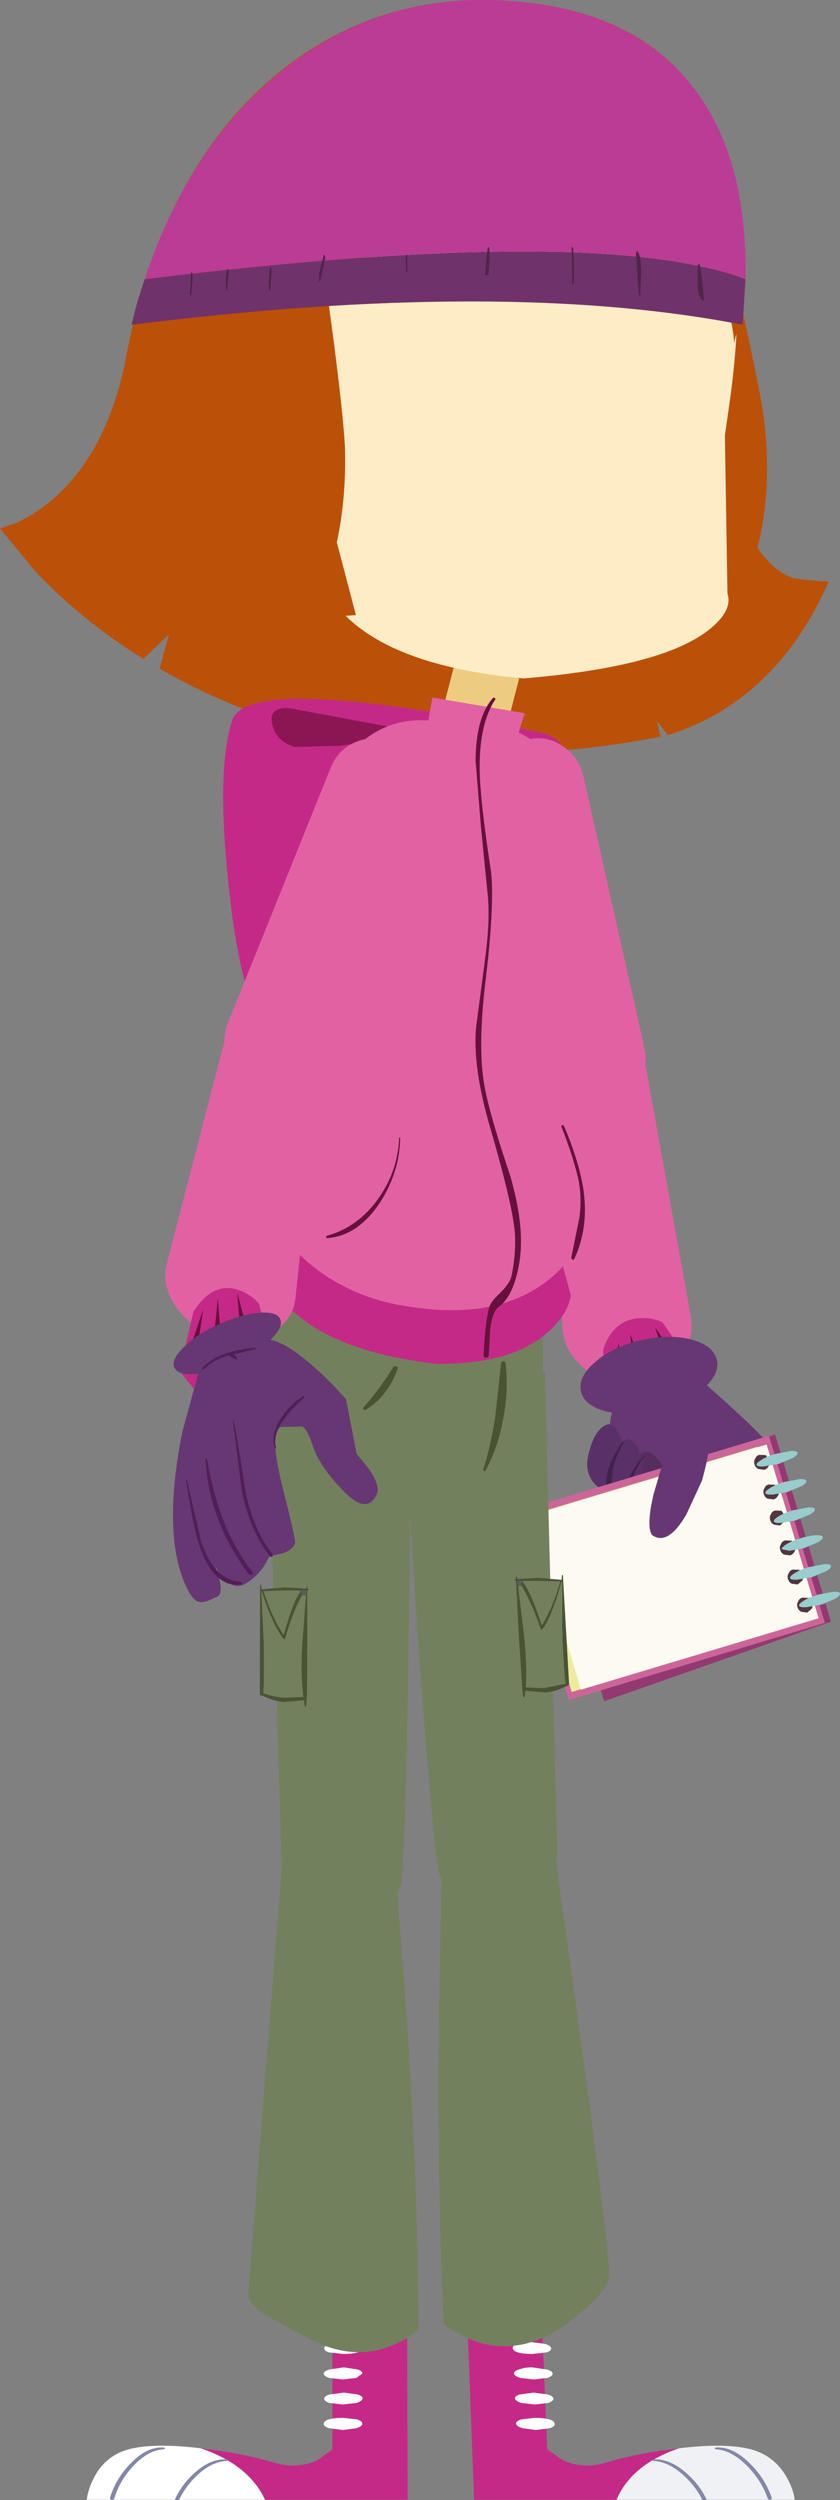 <?xml version="1.0" encoding="UTF-8" standalone="no"?>
<svg xmlns:xlink="http://www.w3.org/1999/xlink" height="484.95px" width="163.1px" xmlns="http://www.w3.org/2000/svg">
  <rect width="100%" height="100%" fill="#808080" stroke="none"/>
  <g transform="matrix(1.0, 0.0, 0.0, 1.0, -483.65, -446.2)">
    <path d="M531.45 498.65 Q531.75 498.0 531.75 496.6 L531.95 496.6 532.05 497.5 531.75 504.45 531.55 504.45 531.45 498.65" fill="#51244a" fill-rule="evenodd" stroke="none"/>
    <path d="M609.0 652.95 L617.75 701.35 Q618.6 706.1 615.55 709.9 612.4 713.75 607.1 714.35 L606.35 714.45 Q600.95 714.7 597.05 711.55 593.1 708.3 592.85 703.6 L590.75 656.5 Q590.7 654.0 593.05 651.85 595.4 649.6 599.05 648.9 602.7 648.15 605.55 649.25 608.5 650.5 609.0 652.95" fill="#e162a2" fill-rule="evenodd" stroke="none"/>
    <path d="M607.75 701.9 Q610.25 701.7 612.3 702.7 L617.45 710.2 616.7 714.05 Q615.25 718.15 611.45 719.45 607.75 720.85 604.05 719.45 L601.15 717.8 600.75 707.95 Q602.75 702.2 607.75 701.9" fill="#c52987" fill-rule="evenodd" stroke="none"/>
    <path d="M613.1 710.5 L610.8 703.55 614.95 709.75 613.1 710.5 M604.15 714.2 L602.2 713.75 603.8 706.7 604.15 714.2 M608.8 712.05 L606.8 712.35 606.0 705.0 608.8 712.05" fill="#67103e" fill-rule="evenodd" stroke="none"/>
    <path d="M608.35 713.25 Q612.15 711.0 616.1 711.9 L616.1 710.75 Q632.9 725.2 633.45 727.35 634.0 729.45 632.45 745.6 L617.05 734.85 614.1 735.0 Q610.7 734.55 606.7 732.15 601.95 729.3 602.0 724.0 601.95 720.7 603.3 718.35 605.1 715.2 608.35 713.25" fill="#673773" fill-rule="evenodd" stroke="none"/>
    <path d="M605.75 741.6 Q605.4 739.85 605.4 737.5 605.35 732.85 606.8 729.95 608.3 726.9 610.25 728.15 611.1 728.7 613.4 731.8 L617.25 747.25 605.75 741.6" fill="#552e5f" fill-rule="evenodd" stroke="none"/>
    <path d="M608.65 729.9 L607.1 737.6 Q606.9 738.3 606.25 738.5 604.95 739.05 602.85 736.8 600.55 734.5 601.85 730.25 602.9 726.55 604.95 725.55 606.25 724.85 607.35 726.85 L608.65 729.9" fill="#593068" fill-rule="evenodd" stroke="none"/>
    <path d="M604.9 727.0 L603.4 734.75 Q603.2 735.4 602.5 735.7 601.2 736.15 599.1 734.0 596.85 731.6 598.15 727.4 599.2 723.65 601.2 722.65 602.5 721.95 603.6 724.0 604.25 725.05 604.9 727.0" fill="#593068" fill-rule="evenodd" stroke="none"/>
    <path d="M608.65 728.6 L608.8 728.75 Q606.7 731.35 605.95 734.7 605.65 736.9 605.65 741.4 L605.55 741.6 605.3 741.45 Q604.15 738.35 605.2 734.65 606.25 731.05 608.65 728.6" fill="#41224d" fill-rule="evenodd" stroke="none"/>
    <path d="M604.55 725.85 Q604.85 725.85 604.75 726.0 603.4 728.3 602.7 730.85 L602.4 733.45 602.3 736.1 602.15 736.3 Q601.95 736.3 601.85 736.15 600.15 732.1 604.55 725.85" fill="#41224d" fill-rule="evenodd" stroke="none"/>
    <path d="M622.85 710.0 Q623.45 712.75 620.1 715.65 616.65 718.5 611.2 719.8 605.8 721.05 601.45 720.0 597.1 718.9 596.45 716.1 595.85 713.3 599.2 710.4 602.6 707.45 608.05 706.15 613.45 704.95 617.8 706.0 622.15 707.15 622.85 710.0" fill="#673773" fill-rule="evenodd" stroke="none"/>
    <path d="M641.8 755.8 L642.35 757.7 640.4 758.05 Q639.2 758.15 639.1 757.8 639.0 757.45 640.05 756.75 640.7 756.15 641.8 755.8" fill="#edeb9e" fill-rule="evenodd" stroke="none"/>
    <path d="M643.95 757.25 L645.0 760.75 600.95 776.2 590.1 739.9 634.15 724.45 643.4 755.3 643.05 755.45 Q642.1 755.8 641.45 756.3 640.6 756.95 640.7 757.3 640.85 757.7 641.85 757.65 L643.6 757.35 643.95 757.25" fill="#933972" fill-rule="evenodd" stroke="none"/>
    <path d="M640.0 756.55 Q639.0 757.15 639.1 757.5 639.25 757.9 640.4 757.9 L642.75 757.5 643.8 761.0 594.1 775.95 583.25 739.65 632.95 724.7 642.2 755.55 Q640.85 755.95 640.0 756.55" fill="#cc6699" fill-rule="evenodd" stroke="none"/>
    <path d="M630.65 726.85 L640.75 760.55 594.65 774.4 584.55 740.7 630.65 726.85" fill="#edeb9e" fill-rule="evenodd" stroke="none"/>
    <path d="M636.6 758.5 Q636.4 757.85 636.75 757.35 636.95 756.8 637.55 756.65 L638.8 756.7 639.45 757.65 Q639.65 758.3 639.4 758.75 639.1 759.35 638.5 759.55 L637.35 759.4 Q636.8 759.15 636.6 758.5" fill="#53353f" fill-rule="evenodd" stroke="none"/>
    <path d="M634.9 753.1 Q634.7 752.45 635.05 751.95 635.25 751.4 635.85 751.25 L637.1 751.3 637.75 752.25 Q637.95 752.9 637.7 753.35 L636.8 754.15 635.65 754.0 Q635.1 753.75 634.9 753.1" fill="#53353f" fill-rule="evenodd" stroke="none"/>
    <path d="M633.25 747.45 Q633.05 746.8 633.4 746.3 633.6 745.75 634.2 745.6 L635.45 745.65 636.1 746.6 Q636.3 747.25 636.05 747.7 L635.15 748.5 634.0 748.35 Q633.45 748.1 633.25 747.45" fill="#53353f" fill-rule="evenodd" stroke="none"/>
    <path d="M631.55 741.5 Q631.35 740.85 631.7 740.35 631.9 739.8 632.5 739.65 L633.75 739.7 Q634.2 740.0 634.4 740.65 634.6 741.3 634.35 741.75 634.05 742.35 633.45 742.55 L632.3 742.4 Q631.75 742.15 631.55 741.5" fill="#53353f" fill-rule="evenodd" stroke="none"/>
    <path d="M630.15 736.55 Q629.95 735.9 630.3 735.4 630.5 734.85 631.1 734.7 L632.35 734.75 633.0 735.7 Q633.2 736.35 632.95 736.8 632.65 737.4 632.05 737.6 L630.9 737.45 Q630.35 737.2 630.15 736.55" fill="#53353f" fill-rule="evenodd" stroke="none"/>
    <path d="M628.3 730.8 Q628.1 730.15 628.45 729.65 628.65 729.1 629.25 728.95 L630.5 729.0 631.15 729.95 Q631.35 730.6 631.1 731.05 L630.2 731.85 629.05 731.7 Q628.5 731.45 628.3 730.8" fill="#53353f" fill-rule="evenodd" stroke="none"/>
    <path d="M632.5 726.4 L642.6 760.1 596.45 773.95 586.4 740.25 632.5 726.4" fill="#fcfaf1" fill-rule="evenodd" stroke="none"/>
    <path d="M638.5 757.95 Q638.3 757.3 638.65 756.8 638.85 756.25 639.45 756.1 L640.7 756.15 Q641.15 756.45 641.35 757.1 641.55 757.75 641.3 758.2 L640.4 759.0 639.25 758.85 Q638.7 758.6 638.5 757.95" fill="#53353f" fill-rule="evenodd" stroke="none"/>
    <path d="M636.65 752.5 Q636.45 751.85 636.8 751.35 637.0 750.8 637.6 750.65 L638.85 750.7 639.5 751.65 Q639.7 752.3 639.45 752.75 L638.55 753.55 637.4 753.4 Q636.85 753.15 636.65 752.5" fill="#53353f" fill-rule="evenodd" stroke="none"/>
    <path d="M635.15 746.85 Q634.95 746.2 635.3 745.7 635.5 745.15 636.1 745.0 L637.35 745.05 Q637.8 745.35 638.0 746.0 638.2 746.65 637.95 747.1 637.65 747.7 637.05 747.9 L635.9 747.75 Q635.35 747.5 635.15 746.85" fill="#53353f" fill-rule="evenodd" stroke="none"/>
    <path d="M633.2 741.05 Q633.0 740.4 633.35 739.9 633.55 739.35 634.15 739.2 L635.4 739.25 636.05 740.2 Q636.25 740.85 636.0 741.3 L635.1 742.1 633.95 741.95 Q633.4 741.7 633.2 741.05" fill="#53353f" fill-rule="evenodd" stroke="none"/>
    <path d="M631.95 736.0 Q631.75 735.35 632.1 734.85 632.3 734.3 632.9 734.15 L634.15 734.2 634.8 735.15 Q635.0 735.8 634.75 736.25 634.45 736.85 633.85 737.05 L632.7 736.9 Q632.15 736.65 631.95 736.0" fill="#53353f" fill-rule="evenodd" stroke="none"/>
    <path d="M630.15 730.25 Q629.95 729.6 630.3 729.1 630.5 728.55 631.1 728.4 L632.35 728.45 633.0 729.4 Q633.2 730.05 632.95 730.5 632.65 731.1 632.05 731.3 L630.9 731.15 Q630.35 730.9 630.15 730.25" fill="#53353f" fill-rule="evenodd" stroke="none"/>
    <path d="M645.45 754.95 Q646.65 754.9 646.75 755.25 646.9 755.65 645.85 756.3 L643.1 757.45 642.9 757.5 640.25 757.95 Q638.95 758.05 638.8 757.65 638.7 757.3 639.85 756.6 640.85 756.0 642.35 755.55 L642.55 755.5 645.45 754.95" fill="#99cccc" fill-rule="evenodd" stroke="none"/>
    <path d="M643.7 749.6 Q644.9 749.55 645.0 749.9 645.15 750.3 644.1 750.95 L641.35 752.1 641.15 752.15 638.5 752.6 Q637.2 752.7 637.05 752.3 636.95 751.95 638.1 751.25 639.1 750.65 640.6 750.2 L640.8 750.15 643.7 749.6" fill="#99cccc" fill-rule="evenodd" stroke="none"/>
    <path d="M638.9 733.1 Q640.1 733.05 640.2 733.4 640.35 733.8 639.3 734.45 L636.55 735.6 636.35 735.65 633.7 736.1 Q632.4 736.2 632.25 735.8 632.15 735.45 633.3 734.75 634.3 734.15 635.8 733.7 L636.0 733.65 638.9 733.1" fill="#99cccc" fill-rule="evenodd" stroke="none"/>
    <path d="M640.55 738.6 Q641.75 738.55 641.85 738.9 642.0 739.3 640.95 739.95 L638.2 741.1 638.0 741.15 635.35 741.6 Q634.05 741.7 633.9 741.3 633.8 740.95 634.95 740.25 635.95 739.65 637.45 739.2 L637.65 739.15 640.55 738.6" fill="#99cccc" fill-rule="evenodd" stroke="none"/>
    <path d="M642.1 744.0 Q643.3 743.95 643.4 744.3 643.55 744.7 642.5 745.35 L639.75 746.5 639.55 746.55 636.9 747.0 635.45 746.7 Q635.35 746.35 636.5 745.65 637.5 745.05 639.0 744.6 L639.2 744.55 Q640.8 744.05 642.1 744.0" fill="#99cccc" fill-rule="evenodd" stroke="none"/>
    <path d="M637.2 727.65 Q638.4 727.6 638.5 727.95 638.65 728.35 637.6 729.0 L634.85 730.15 634.65 730.2 632.0 730.65 Q630.7 730.75 630.55 730.35 630.45 730.0 631.6 729.3 632.6 728.7 634.1 728.25 L634.3 728.2 637.2 727.65" fill="#99cccc" fill-rule="evenodd" stroke="none"/>
    <path d="M612.4 712.85 Q614.85 711.95 617.3 711.8 L621.25 724.25 Q621.95 726.2 619.95 733.4 L616.9 740.0 Q613.3 746.15 610.25 743.95 609.1 742.25 610.55 736.05 L612.25 730.25 Q610.85 728.75 609.5 726.65 606.9 722.3 607.15 718.5 607.45 714.75 612.4 712.85" fill="#673773" fill-rule="evenodd" stroke="none"/>
    <path d="M622.3 489.55 Q620.1 562.65 644.1 558.9 L622.9 569.15 Q601.35 579.6 594.75 566.7 588.2 553.7 586.95 535.0 585.75 516.25 590.7 502.8 595.55 489.25 603.7 488.85 L608.6 488.6 622.3 489.55" fill="#bb5009" fill-rule="evenodd" stroke="none"/>
    <path d="M589.9 921.3 L592.9 923.4 Q596.75 925.15 601.05 923.95 607.5 922.0 615.5 921.1 606.25 924.25 603.35 931.1 L575.7 931.1 574.4 896.65 588.9 897.15 589.9 921.3" fill="#c52987" fill-rule="evenodd" stroke="none"/>
    <path d="M629.45 921.3 Q634.2 922.6 636.55 927.0 637.75 929.2 637.95 931.1 L603.35 931.1 Q606.25 924.25 615.5 921.1 624.45 920.0 629.45 921.3" fill="#eff1f5" fill-rule="evenodd" stroke="none"/>
    <path d="M590.65 901.65 Q590.75 902.2 589.75 902.5 L587.1 902.8 Q583.35 902.8 583.2 901.65 583.15 901.2 584.15 900.85 L586.8 900.5 589.5 900.85 Q590.6 901.2 590.65 901.65" fill="#ffffff" fill-rule="evenodd" stroke="none"/>
    <path d="M584.45 905.8 Q585.45 905.4 587.0 905.4 L589.75 905.8 Q590.9 906.1 590.95 906.6 591.0 907.05 589.95 907.45 L587.3 907.75 584.65 907.45 Q583.5 907.05 583.45 906.6 583.4 906.1 584.45 905.8" fill="#ffffff" fill-rule="evenodd" stroke="none"/>
    <path d="M584.6 910.65 L587.25 910.3 589.95 910.65 Q591.05 910.95 591.1 911.45 591.15 911.9 590.15 912.3 L587.55 912.6 584.8 912.3 Q583.7 911.9 583.65 911.45 583.6 910.95 584.6 910.65" fill="#ffffff" fill-rule="evenodd" stroke="none"/>
    <path d="M584.85 915.5 L587.4 915.2 Q591.2 915.2 591.35 916.35 591.45 916.85 590.4 917.2 L587.7 917.55 585.1 917.2 Q583.95 916.85 583.85 916.35 583.8 915.85 584.85 915.5" fill="#ffffff" fill-rule="evenodd" stroke="none"/>
    <path d="M620.05 931.15 Q618.8 928.6 616.5 926.45 613.45 923.65 610.45 923.55 L610.3 923.4 610.4 923.25 Q613.7 923.05 616.9 925.9 619.55 928.2 620.9 931.15 L620.05 931.15" fill="#8488a5" fill-rule="evenodd" stroke="none"/>
    <path d="M622.6 921.3 L622.45 921.15 622.55 920.95 Q625.85 920.7 629.1 923.9 632.1 926.75 633.45 930.55 633.65 930.95 633.25 931.05 632.9 931.2 632.7 930.8 631.5 927.35 628.7 924.5 625.6 921.4 622.6 921.3" fill="#8488a5" fill-rule="evenodd" stroke="none"/>
    <path d="M562.7 896.65 L562.8 931.1 535.15 931.1 Q531.95 924.25 522.55 921.1 530.6 922.0 537.1 923.95 541.5 925.15 545.3 923.4 L548.2 921.3 548.2 897.15 562.7 896.65" fill="#c52987" fill-rule="evenodd" stroke="none"/>
    <path d="M508.6 921.3 Q503.95 922.6 501.8 927.0 500.7 929.2 500.5 931.1 L535.1 931.1 Q531.95 924.25 522.6 921.1 513.6 920.0 508.6 921.3" fill="#ffffff" fill-rule="evenodd" stroke="none"/>
    <path d="M546.6 901.65 Q546.55 902.2 547.55 902.5 L550.2 902.8 Q553.95 902.8 554.05 901.65 554.1 901.2 553.05 900.85 L550.4 900.5 547.7 900.85 Q546.65 901.2 546.6 901.65" fill="#ffffff" fill-rule="evenodd" stroke="none"/>
    <path d="M553.0 905.8 L550.4 905.4 547.7 905.8 Q546.55 906.1 546.5 906.6 546.45 907.05 547.55 907.45 L550.2 907.75 552.85 907.45 554.0 906.6 Q554.05 906.1 553.0 905.8" fill="#ffffff" fill-rule="evenodd" stroke="none"/>
    <path d="M553.05 910.65 L550.4 910.3 547.7 910.65 Q546.65 910.95 546.6 911.45 546.55 911.9 547.55 912.3 L550.2 912.6 552.9 912.3 Q554.0 911.9 554.05 911.45 554.1 910.95 553.05 910.65" fill="#ffffff" fill-rule="evenodd" stroke="none"/>
    <path d="M553.0 915.5 L550.4 915.2 Q546.6 915.2 546.5 916.35 546.45 916.85 547.55 917.2 L550.2 917.55 552.85 917.2 Q553.95 916.85 554.0 916.35 554.05 915.85 553.0 915.5" fill="#ffffff" fill-rule="evenodd" stroke="none"/>
    <path d="M518.4 931.15 Q519.6 928.6 521.8 926.45 524.75 923.65 527.75 923.55 L527.9 923.4 527.75 923.25 Q524.5 923.05 521.4 925.9 518.85 928.2 517.55 931.15 L518.4 931.15" fill="#8488a5" fill-rule="evenodd" stroke="none"/>
    <path d="M515.5 921.3 L515.7 921.15 515.55 920.95 Q512.25 920.7 509.15 923.9 506.25 926.75 505.05 930.55 504.85 930.95 505.25 931.05 505.65 931.2 505.85 930.8 506.9 927.35 509.55 924.5 512.5 921.4 515.5 921.3" fill="#8488a5" fill-rule="evenodd" stroke="none"/>
    <path d="M589.45 712.25 L591.85 805.4 Q591.9 808.45 588.95 811.55 586.0 814.65 581.95 816.0 571.6 819.5 568.75 809.0 567.2 798.2 564.7 762.25 L562.5 728.65 589.45 712.25" fill="#73805e" fill-rule="evenodd" stroke="none"/>
    <path d="M585.3 753.25 Q586.9 755.4 588.85 761.45 590.6 758.9 592.4 753.0 589.8 752.85 585.4 752.85 L585.3 752.85 584.1 752.85 584.25 753.85 585.45 763.7 Q586.0 769.3 585.75 773.5 L589.1 773.65 593.45 772.8 Q592.95 768.35 592.8 762.35 L592.75 753.0 592.7 753.0 Q590.95 759.5 589.0 762.2 588.7 762.45 588.6 762.1 586.9 757.15 584.95 753.85 584.75 753.55 584.95 753.3 L585.3 753.25 M592.75 751.8 Q592.75 751.7 592.9 751.7 L592.95 751.8 594.15 772.9 593.85 773.25 593.65 773.25 Q591.75 774.25 589.6 774.5 L585.65 774.15 585.55 775.3 585.4 775.45 585.2 775.2 585.05 773.85 585.05 773.6 585.05 773.45 584.4 763.7 583.85 752.85 583.65 752.8 Q583.55 752.8 583.6 752.55 L583.8 752.5 583.8 752.15 Q583.75 751.9 584.05 752.15 L584.05 752.5 588.2 752.25 592.7 752.65 592.75 751.8" fill="#485434" fill-rule="evenodd" stroke="none"/>
    <path d="M585.3 752.85 L585.3 753.25 584.95 753.3 Q584.75 753.55 584.95 753.85 L584.25 753.85 584.1 752.85 585.3 752.85" fill="#5b5c57" fill-rule="evenodd" stroke="none"/>
    <path d="M585.3 752.85 L585.4 752.85 Q589.8 752.85 592.4 753.0 590.6 758.9 588.85 761.45 586.9 755.4 585.3 753.25 L585.3 752.85 M584.95 753.85 Q586.9 757.15 588.6 762.1 588.7 762.45 589.0 762.2 590.95 759.5 592.7 753.0 L592.75 753.0 592.8 762.35 Q592.95 768.35 593.45 772.8 L589.1 773.65 585.75 773.5 Q586.0 769.3 585.45 763.7 L584.25 753.85 584.95 753.85" fill="#73805e" fill-rule="evenodd" stroke="none"/>
    <path d="M591.25 804.75 Q602.65 885.55 601.9 888.15 601.15 890.7 597.05 894.25 593.0 897.8 589.5 899.5 579.3 904.1 569.85 897.0 568.5 871.85 568.85 837.45 L569.45 808.0 Q571.0 803.05 574.55 800.15 581.5 794.35 591.25 804.75" fill="#73805e" fill-rule="evenodd" stroke="none"/>
    <path d="M535.55 714.1 L563.4 730.55 563.0 764.2 Q562.5 800.15 561.65 811.0 559.3 821.4 548.75 817.9 544.7 816.5 541.6 813.45 538.45 810.3 538.3 807.3 L535.55 714.1" fill="#73805e" fill-rule="evenodd" stroke="none"/>
    <path d="M534.15 753.65 L534.15 753.55 534.35 753.65 534.45 754.5 538.9 754.1 543.1 754.35 543.15 754.0 Q543.35 753.75 543.35 754.0 L543.3 754.35 543.55 754.4 543.55 754.65 543.3 754.7 543.3 765.55 543.25 775.3 543.2 775.45 543.2 775.7 543.1 777.05 542.95 777.3 542.8 777.15 542.7 776.0 538.7 776.35 Q536.55 776.1 534.6 775.1 L534.4 775.1 Q534.1 775.1 534.1 774.75 L534.15 753.65 M542.25 755.7 Q540.45 759.0 539.05 763.95 539.0 764.3 538.65 764.05 536.55 761.35 534.45 754.85 L534.4 754.85 534.85 764.2 Q535.0 770.2 534.8 774.65 537.4 775.5 539.15 775.5 L542.55 775.35 Q542.0 771.15 542.3 765.55 L543.05 755.7 543.1 754.7 541.85 754.7 541.75 754.7 Q537.35 754.7 534.8 754.85 536.85 760.75 538.75 763.3 540.4 757.25 541.85 755.1 L542.25 755.15 542.25 755.7" fill="#485434" fill-rule="evenodd" stroke="none"/>
    <path d="M542.25 755.7 L542.25 755.15 541.85 755.1 541.75 754.7 541.85 754.7 543.1 754.7 543.05 755.7 542.25 755.7" fill="#5b5c57" fill-rule="evenodd" stroke="none"/>
    <path d="M543.05 755.7 L542.3 765.55 Q542.0 771.15 542.55 775.35 L539.15 775.5 Q537.4 775.5 534.8 774.65 535.0 770.2 534.85 764.2 L534.4 754.85 534.45 754.85 Q536.55 761.35 538.65 764.05 539.0 764.3 539.05 763.95 540.45 759.0 542.25 755.7 L543.05 755.7 M541.85 755.1 Q540.4 757.25 538.75 763.3 536.85 760.75 534.8 754.85 537.35 754.7 541.75 754.7 L541.85 755.1" fill="#73805e" fill-rule="evenodd" stroke="none"/>
    <path d="M538.55 805.9 Q547.75 795.5 555.05 801.3 558.7 804.2 560.5 809.15 L562.7 838.6 Q564.9 873.05 564.9 898.15 555.7 905.25 545.35 900.65 541.75 898.95 536.7 896.1 531.55 893.25 531.85 891.15 L538.55 805.9" fill="#73805e" fill-rule="evenodd" stroke="none"/>
    <path d="M627.05 486.55 L625.65 488.45 Q624.15 490.3 624.25 491.05 L627.85 506.65 Q631.5 523.1 632.05 527.9 634.0 545.3 628.75 558.55 622.65 573.85 609.65 573.85 606.3 573.85 605.8 570.45 L606.0 566.8 600.1 552.5 Q594.05 538.35 593.35 532.2 591.2 512.7 608.5 493.9 615.1 486.7 620.75 484.3 626.55 481.9 627.05 486.55" fill="#bb5009" fill-rule="evenodd" stroke="none"/>
    <path d="M583.4 446.45 Q604.65 448.1 615.8 460.3 630.0 475.6 626.95 506.45 L626.85 507.6 Q618.3 533.05 618.6 544.85 618.95 557.45 644.55 559.05 634.25 582.25 613.3 588.8 L611.15 585.95 611.9 589.1 Q581.15 595.0 554.35 590.2 532.75 586.4 514.65 575.9 L516.45 569.25 511.5 574.0 Q499.5 566.6 490.4 556.9 L483.65 548.7 486.55 547.75 Q490.05 546.2 493.35 543.5 503.85 534.85 507.75 517.4 508.8 511.7 510.15 506.45 517.75 477.45 536.4 461.4 556.5 444.25 583.4 446.45" fill="#bb5009" fill-rule="evenodd" stroke="none"/>
    <path d="M559.3 583.1 Q573.7 585.05 589.25 588.45 591.7 589.0 593.85 592.2 596.35 595.95 594.45 598.95 586.55 611.75 570.0 629.75 548.3 653.5 540.0 650.45 531.35 647.35 528.3 620.3 525.45 595.8 528.75 585.9 530.9 579.4 559.3 583.1" fill="#c52987" fill-rule="evenodd" stroke="none"/>
    <path d="M593.25 597.85 Q587.35 592.9 576.9 590.7 568.15 588.8 559.05 589.3 L549.9 590.85 540.95 591.1 Q537.25 590.05 536.5 586.65 535.7 583.2 540.05 583.6 L587.3 592.4 Q590.75 594.75 593.25 597.85" fill="#8c1653" fill-rule="evenodd" stroke="none"/>
    <path d="M592.85 590.9 Q596.15 593.05 596.95 596.85 L608.75 649.35 Q609.65 653.35 607.35 656.65 605.4 659.55 601.85 660.5 598.1 661.25 595.0 659.1 591.75 657.0 590.9 653.3 L579.1 600.8 Q578.25 597.0 580.3 593.75 582.3 590.55 586.0 589.65 589.75 588.8 592.85 590.9" fill="#e162a2" fill-rule="evenodd" stroke="none"/>
    <path d="M535.05 708.2 Q534.9 696.85 542.5 688.9 550.15 680.85 561.15 680.85 572.25 680.85 580.45 688.3 588.85 695.85 589.05 706.95 589.65 723.8 581.3 730.5 575.05 735.5 562.0 735.5 551.0 735.5 543.1 727.55 535.25 719.5 535.05 708.2" fill="#73805e" fill-rule="evenodd" stroke="none"/>
    <path d="M580.95 710.55 Q581.05 710.25 581.4 710.25 581.7 710.25 581.8 710.55 582.45 715.8 581.35 721.4 580.3 727.2 577.85 731.55 L577.55 731.55 577.45 731.35 Q578.9 726.8 579.8 721.1 L580.95 710.55" fill="#485434" fill-rule="evenodd" stroke="none"/>
    <path d="M560.0 711.4 Q560.2 711.1 560.6 711.25 561.0 711.4 560.85 711.75 558.95 717.05 554.6 719.7 L554.2 719.6 Q554.05 719.4 554.2 719.25 557.55 715.4 560.0 711.4" fill="#485434" fill-rule="evenodd" stroke="none"/>
    <path d="M534.65 690.5 L534.45 687.45 540.6 674.4 592.5 690.2 594.5 697.45 Q594.0 700.8 590.55 704.15 583.5 710.9 568.3 710.75 545.6 708.05 537.75 697.45 535.3 694.15 534.65 690.5" fill="#c52987" fill-rule="evenodd" stroke="none"/>
    <path d="M572.05 574.5 L584.45 577.8 580.1 594.65 567.7 591.25 572.05 574.5" fill="#edcc81" fill-rule="evenodd" stroke="none"/>
    <path d="M593.9 480.25 Q617.5 485.85 623.95 503.0 625.9 508.05 626.2 512.75 626.35 511.8 626.65 510.95 626.3 517.35 625.3 524.4 L624.4 530.65 624.9 561.35 Q625.95 564.6 621.5 568.2 612.5 575.55 585.25 577.8 559.05 575.4 549.4 564.2 546.3 560.65 545.35 556.75 L544.9 553.45 530.65 526.35 530.45 525.2 Q534.15 528.15 538.65 531.15 538.75 528.25 539.75 523.8 541.7 514.9 546.15 507.2 560.4 482.8 593.9 480.25" fill="#fdecc6" fill-rule="evenodd" stroke="none"/>
    <path d="M532.95 525.8 L537.95 527.85 Q543.5 531.95 546.5 541.7 L552.75 565.5 Q541.3 566.65 531.6 559.5 521.85 552.35 521.7 542.7 521.55 533.8 525.1 529.4 528.05 525.8 532.95 525.8" fill="#bb5009" fill-rule="evenodd" stroke="none"/>
    <path d="M590.55 593.0 Q595.7 598.85 595.35 606.6 L593.8 680.45 Q593.35 687.9 586.85 692.75 580.5 697.3 572.6 696.8 L561.4 696.05 Q553.3 695.55 546.05 689.15 538.4 682.55 538.8 675.05 L547.3 603.45 Q547.6 595.75 553.3 590.65 558.9 585.5 566.55 585.95 L577.75 586.7 Q585.45 587.2 590.55 593.0" fill="#e162a2" fill-rule="evenodd" stroke="none"/>
    <path d="M572.75 649.2 Q582.3 647.15 586.25 652.25 588.75 655.45 593.0 665.8 602.35 683.45 591.35 693.45 581.2 702.6 562.8 699.6 553.7 698.3 546.45 693.35 538.05 687.65 536.5 679.75 535.6 674.35 538.0 666.05 541.25 655.45 541.5 652.4 L572.75 649.2" fill="#e162a2" fill-rule="evenodd" stroke="none"/>
    <path d="M561.15 666.85 L561.35 666.85 Q561.3 673.35 557.5 679.35 553.2 685.9 547.25 686.35 547.05 686.45 547.0 686.2 546.9 685.95 547.15 685.9 553.2 684.2 557.1 678.7 560.9 673.4 561.15 666.85" fill="#67103e" fill-rule="evenodd" stroke="none"/>
    <path d="M592.7 664.85 Q592.55 664.55 592.8 664.45 593.1 664.4 593.2 664.7 596.3 672.05 597.0 677.45 597.9 684.55 595.15 690.4 595.1 690.6 594.85 690.55 L594.55 690.25 596.15 682.4 Q596.7 678.15 595.85 674.55 594.8 670.15 592.7 664.85" fill="#67103e" fill-rule="evenodd" stroke="none"/>
    <path d="M585.55 584.55 L582.1 595.3 565.7 592.25 567.6 581.5 585.55 584.55" fill="#e162a2" fill-rule="evenodd" stroke="none"/>
    <path d="M564.95 595.3 Q566.4 598.8 565.0 602.4 L545.05 651.65 Q543.65 655.4 539.75 656.85 536.3 658.1 533.0 656.6 529.5 655.2 527.95 651.6 526.5 648.1 527.95 644.5 L547.85 595.15 Q549.25 591.55 552.8 590.1 556.25 588.7 559.85 590.15 563.45 591.7 564.95 595.3" fill="#e162a2" fill-rule="evenodd" stroke="none"/>
    <path d="M527.0 649.05 Q527.55 646.8 530.6 645.8 533.55 644.6 537.2 645.15 541.0 645.7 543.45 647.75 546.05 649.8 545.8 652.15 L541.05 697.75 Q540.65 702.3 536.55 704.55 532.35 706.9 527.0 705.65 L526.2 705.45 Q520.9 704.0 517.85 699.75 514.95 695.55 516.05 691.25 L527.0 649.05" fill="#e162a2" fill-rule="evenodd" stroke="none"/>
    <path d="M534.85 713.85 Q532.15 718.0 528.1 718.0 524.05 718.15 520.95 715.2 L518.55 712.15 521.2 700.65 Q524.85 694.85 529.8 696.35 532.25 697.15 533.95 699.1 L536.7 709.75 Q536.2 711.85 534.85 713.85" fill="#c52987" fill-rule="evenodd" stroke="none"/>
    <path d="M531.9 705.1 L530.6 707.6 529.7 696.9 531.9 705.1 M526.6 706.6 L524.9 708.65 525.95 697.95 526.6 706.6 M521.85 708.65 L519.75 710.1 523.1 700.2 521.85 708.65" fill="#67103e" fill-rule="evenodd" stroke="none"/>
    <path d="M579.35 581.6 Q579.5 581.45 579.7 581.6 579.95 581.75 579.8 581.9 576.2 587.4 576.9 598.25 577.3 604.3 579.0 615.3 579.7 621.75 577.9 636.7 576.25 650.45 577.95 658.0 579.05 663.4 582.7 674.2 585.55 683.95 584.55 690.75 583.5 697.45 580.55 699.65 579.25 700.55 578.85 703.95 L578.55 709.0 Q578.5 709.55 578.05 709.55 577.5 709.55 577.55 709.0 577.85 702.75 578.6 699.95 578.85 698.75 580.7 697.05 582.55 695.25 582.95 693.8 583.9 689.4 583.6 685.1 583.15 679.9 578.95 665.35 575.35 653.25 576.1 645.4 L577.75 632.9 Q578.8 625.4 578.4 620.3 L577.05 606.8 576.0 593.8 Q576.0 585.45 579.35 581.6" fill="#67103e" fill-rule="evenodd" stroke="none"/>
    <path d="M523.05 709.3 L534.95 706.05 Q538.25 705.65 544.9 711.6 548.25 714.6 550.85 717.65 L552.9 728.2 555.25 731.1 Q557.55 734.4 556.8 736.05 554.85 740.35 549.9 734.95 545.6 730.45 544.35 726.55 543.45 723.75 542.4 722.9 L538.2 723.0 Q535.9 724.1 538.4 734.2 541.15 745.1 540.95 745.5 540.25 747.6 536.0 747.95 534.35 751.7 531.2 753.45 529.2 754.55 527.15 752.5 L525.5 750.2 526.35 753.0 Q526.9 755.8 525.45 756.05 523.35 757.2 522.25 756.9 520.45 756.55 518.55 750.65 515.7 740.7 519.05 723.95 L523.05 709.3" fill="#673773" fill-rule="evenodd" stroke="none"/>
    <path d="M538.05 702.05 Q538.75 703.55 536.2 706.05 533.75 708.5 529.5 710.45 525.3 712.35 521.75 712.7 518.25 713.0 517.5 711.5 516.8 709.95 519.35 707.5 521.8 705.0 526.05 703.1 530.3 701.2 533.8 700.85 537.4 700.55 538.05 702.05" fill="#673773" fill-rule="evenodd" stroke="none"/>
    <path d="M528.85 721.55 L528.95 721.55 Q529.95 726.15 531.25 735.15 532.8 743.0 536.6 747.7 L536.55 748.2 536.1 748.15 Q532.2 743.15 530.6 735.45 L528.85 721.55" fill="#511e5a" fill-rule="evenodd" stroke="none"/>
    <path d="M523.55 729.1 L523.8 729.1 Q525.05 735.85 526.85 740.7 529.05 746.45 532.65 751.1 532.85 751.35 532.5 751.7 L532.0 751.6 Q524.1 741.05 523.55 729.1" fill="#511e5a" fill-rule="evenodd" stroke="none"/>
    <path d="M519.75 733.3 Q519.9 733.1 519.95 733.3 L522.7 745.25 Q525.4 752.85 530.35 753.0 L530.65 753.25 530.45 753.55 Q525.1 754.25 522.3 745.8 521.3 742.95 519.75 733.3" fill="#511e5a" fill-rule="evenodd" stroke="none"/>
    <path d="M523.25 711.85 L522.95 711.85 522.9 711.6 Q525.75 708.3 533.25 707.6 L533.3 707.9 527.95 709.15 Q524.85 710.05 523.25 711.85" fill="#511e5a" fill-rule="evenodd" stroke="none"/>
    <path d="M527.55 708.8 L527.65 708.65 Q528.85 708.25 529.7 709.7 L529.65 709.95 529.5 709.95 527.55 708.8" fill="#511e5a" fill-rule="evenodd" stroke="none"/>
    <path d="M537.25 727.05 L537.1 727.2 Q536.05 724.8 538.1 721.45 539.95 718.6 542.45 717.05 542.55 716.9 542.7 717.05 L542.65 717.35 Q539.8 720.0 538.65 721.7 536.55 724.6 537.25 727.05" fill="#511e5a" fill-rule="evenodd" stroke="none"/>
    <path d="M549.6 492.7 L548.05 494.6 Q546.4 496.45 546.4 497.2 L548.5 512.8 Q550.6 529.25 550.65 534.05 550.95 551.45 544.45 564.7 536.9 580.0 523.9 580.0 520.55 580.0 520.4 576.6 L520.95 572.95 516.35 558.65 Q511.7 544.5 511.6 538.35 511.3 518.85 530.4 500.05 537.65 492.85 543.55 490.45 549.55 488.05 549.6 492.7" fill="#bb5009" fill-rule="evenodd" stroke="none"/>
    <path d="M511.75 500.35 Q600.1 489.6 628.4 500.35 L627.85 509.2 Q581.45 500.15 509.2 509.2 510.25 504.6 511.75 500.35" fill="#70326a" fill-rule="evenodd" stroke="none"/>
    <path d="M511.75 500.35 Q519.7 476.3 535.8 462.1 556.2 444.15 583.55 446.45 605.05 448.2 616.4 460.95 628.85 474.7 628.4 500.35 600.1 489.6 511.75 500.35" fill="#bb3c95" fill-rule="evenodd" stroke="none"/>
    <path d="M608.15 499.15 L607.95 503.5 607.7 503.5 607.15 495.75 Q607.1 495.05 607.4 494.9 608.1 495.65 608.15 499.15 M619.1 499.75 L619.2 497.45 619.5 497.45 Q620.25 501.95 620.3 504.6 619.4 504.25 619.15 502.2 L619.1 499.75 M562.7 495.65 L562.75 498.9 562.5 498.9 562.45 495.65 562.7 495.65 M546.8 496.15 L546.35 498.3 545.85 500.75 545.6 500.75 545.6 499.35 546.5 495.65 546.7 495.65 546.8 496.15 M594.75 501.35 L594.65 494.15 594.9 494.15 Q595.2 497.3 595.05 501.3 L594.75 501.35 M577.85 499.65 Q578.05 496.0 578.4 494.15 L578.6 494.15 578.75 495.35 578.5 499.45 577.85 499.65 M536.4 498.65 L536.15 502.5 535.85 502.6 Q535.8 499.6 536.05 498.15 L536.25 498.15 536.4 498.65 M528.1 498.95 L527.75 502.6 527.55 502.6 527.5 500.05 527.75 498.45 528.0 498.45 528.1 498.95 M521.05 500.05 L520.8 503.45 520.5 503.5 520.75 499.05 520.95 499.05 521.05 500.05" fill="#51244a" fill-rule="evenodd" stroke="none"/>
  </g>
</svg>
